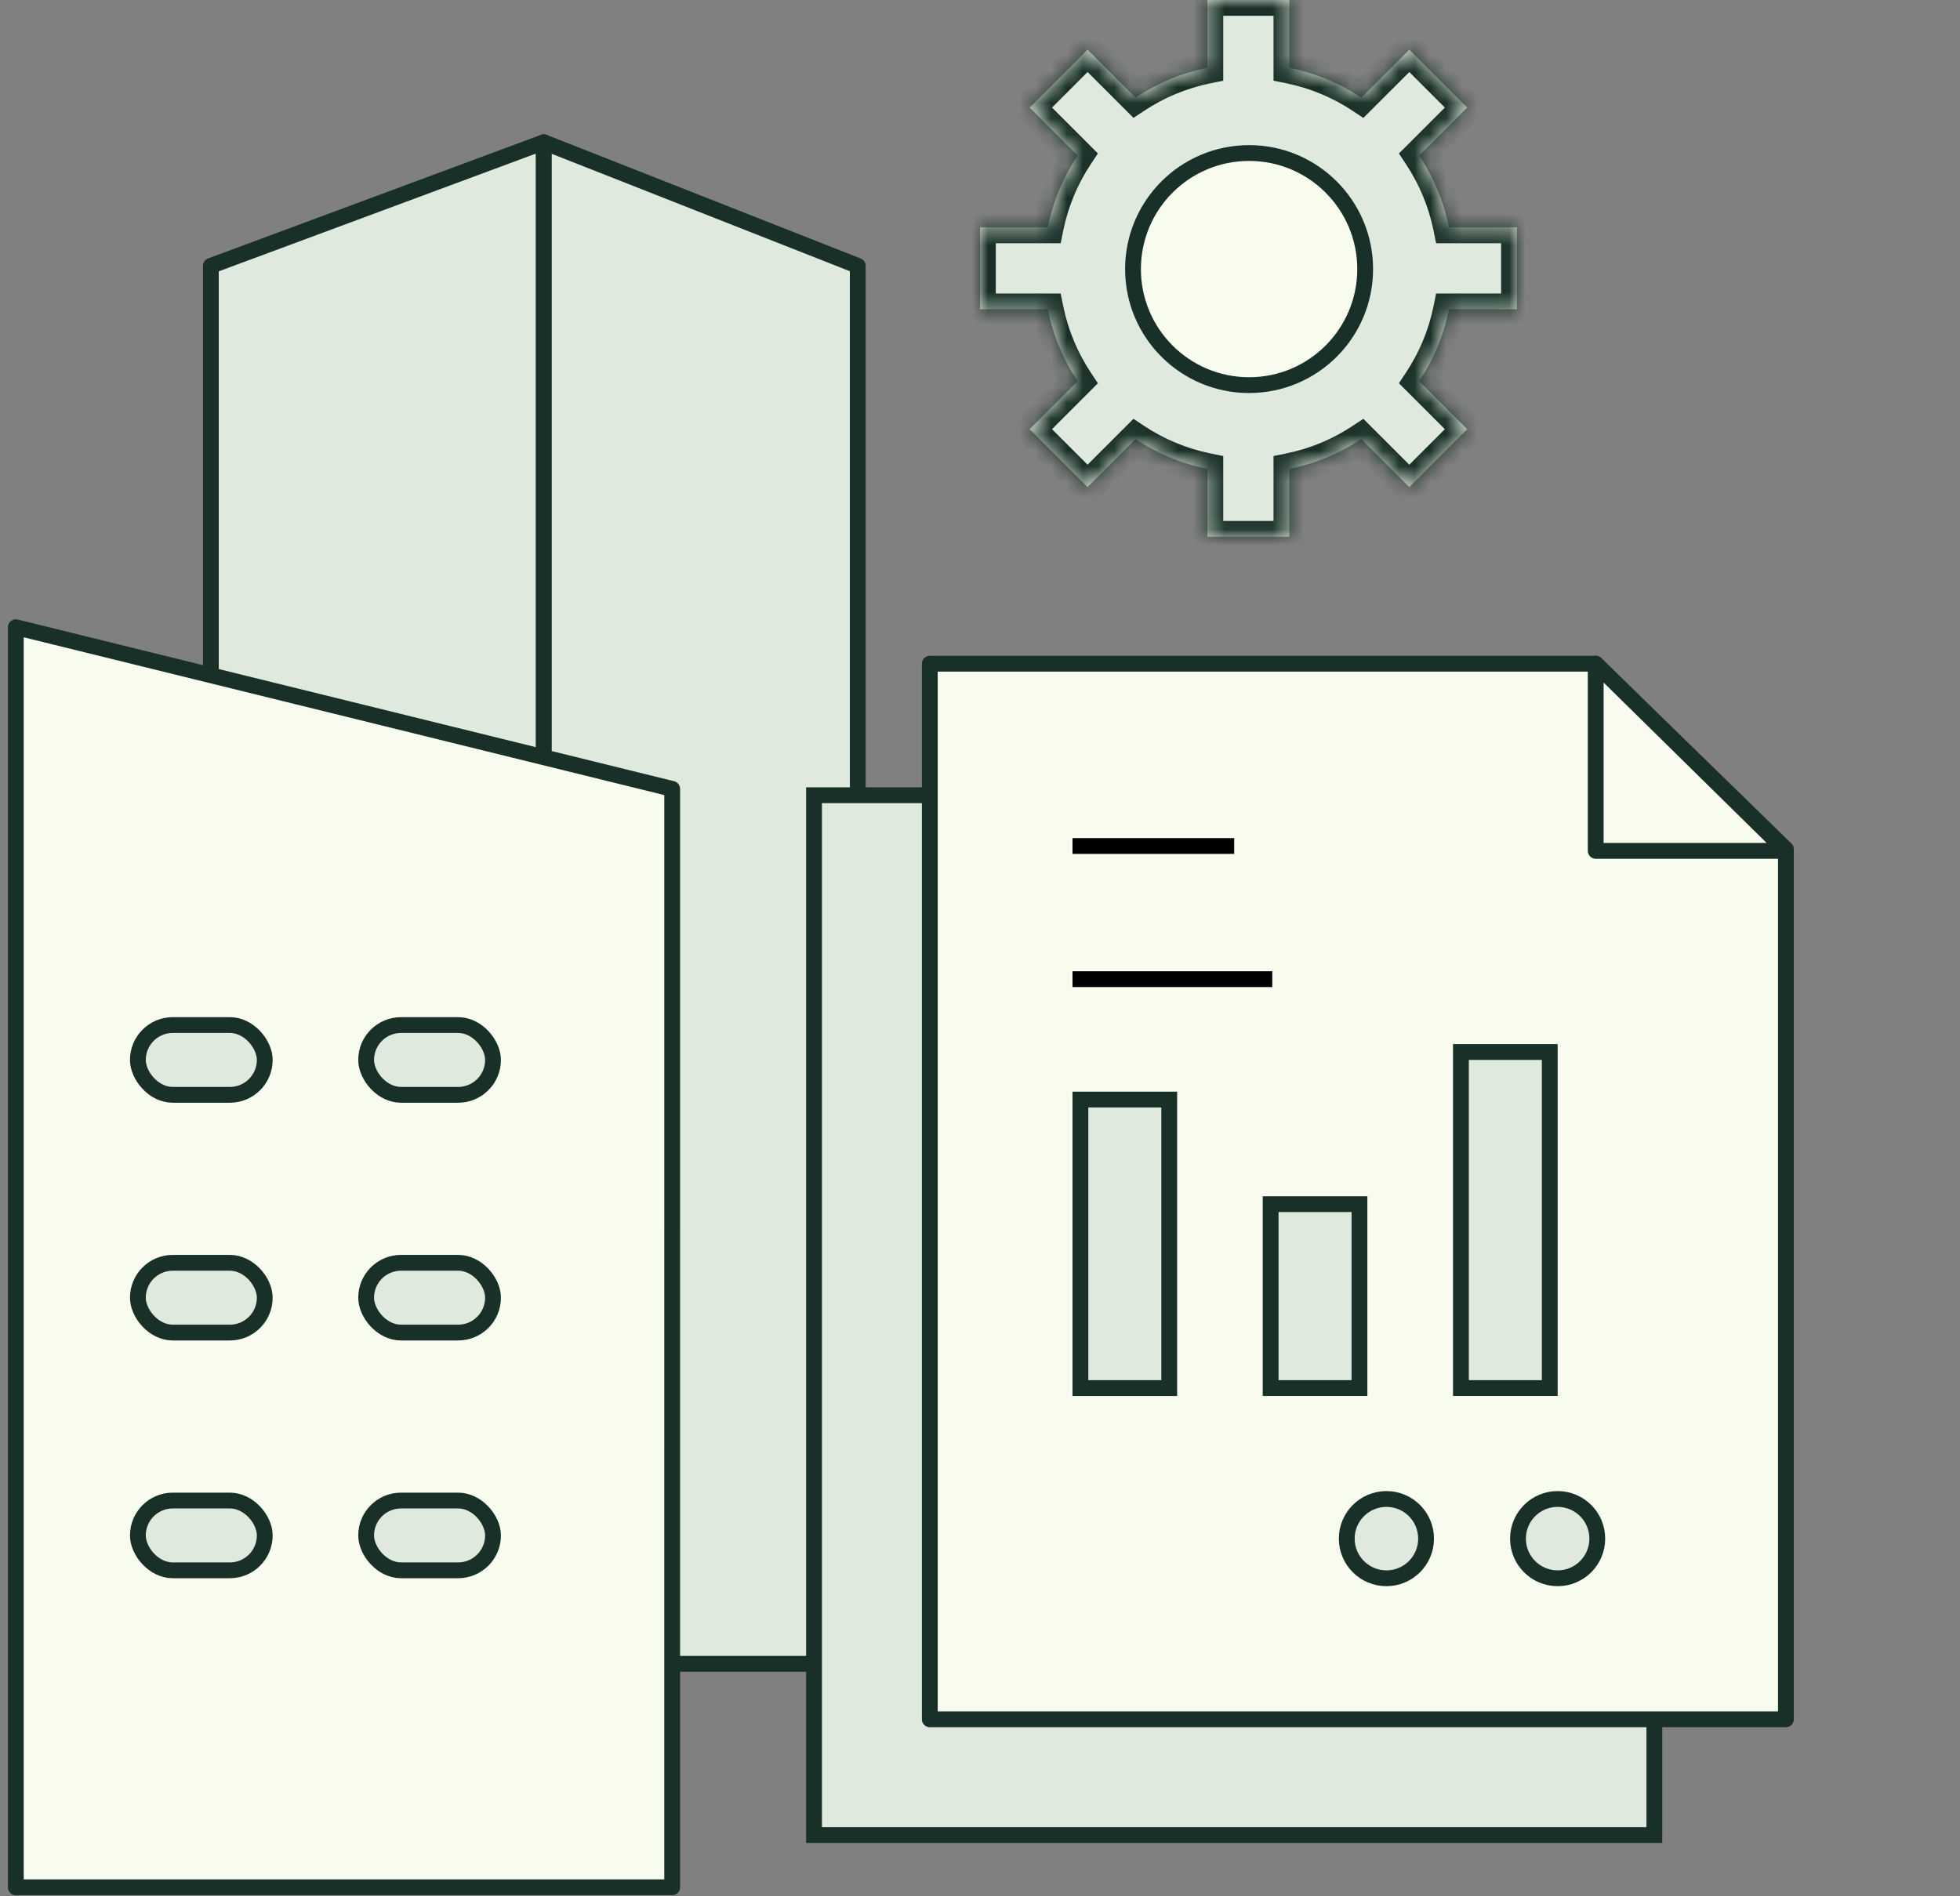 <svg width="124" height="120" viewBox="0 0 124 120" fill="none" xmlns="http://www.w3.org/2000/svg">
<rect x="0" y="0" width="124" height="120" fill="#808080" stroke="none"/>
<path d="M34.403 9L13.34 16.823V105.29H34.403V9Z" fill="#E0E9DD" stroke="#193028" stroke-linejoin="round"/>
<path d="M34.406 9L54.266 16.823V105.29H34.406V9Z" fill="#E0E9DD" stroke="#193028" stroke-linejoin="round"/>
<path d="M1.001 39.691L42.527 49.922L42.526 119.431H1.001V39.691Z" fill="#F7FCEF" stroke="#193028" stroke-linejoin="round"/>
<rect x="8.723" y="64.867" width="8.027" height="4.416" rx="2.208" fill="#E0E9DD" stroke="#193028"/>
<rect x="8.723" y="79.912" width="8.027" height="4.416" rx="2.208" fill="#E0E9DD" stroke="#193028"/>
<rect x="8.723" y="94.957" width="8.027" height="4.416" rx="2.208" fill="#E0E9DD" stroke="#193028"/>
<rect x="23.164" y="64.867" width="8.027" height="4.416" rx="2.208" fill="#E0E9DD" stroke="#193028"/>
<rect x="23.164" y="79.912" width="8.027" height="4.416" rx="2.208" fill="#E0E9DD" stroke="#193028"/>
<rect x="23.164" y="94.957" width="8.027" height="4.416" rx="2.208" fill="#E0E9DD" stroke="#193028"/>
<rect x="51.5" y="50.324" width="53.163" height="65.801" fill="#E0E9DD" stroke="#193028"/>
<path d="M58.824 42H100.951L112.987 53.735V108.801H58.824V42Z" fill="#F7FCEF" stroke="#193028" stroke-linejoin="round"/>
<line x1="67.852" y1="53.537" x2="78.082" y2="53.537" stroke="black"/>
<line x1="67.852" y1="61.963" x2="80.49" y2="61.963" stroke="black"/>
<rect x="68.352" y="69.582" width="5.62" height="18.258" fill="#E0E9DD" stroke="#193028"/>
<rect x="80.387" y="76.201" width="5.62" height="11.638" fill="#E0E9DD" stroke="#193028"/>
<rect x="92.426" y="66.572" width="5.62" height="21.267" fill="#E0E9DD" stroke="#193028"/>
<circle cx="87.712" cy="97.367" r="2.509" fill="#E0E9DD" stroke="#193028"/>
<circle cx="98.544" cy="97.367" r="2.509" fill="#E0E9DD" stroke="#193028"/>
<path d="M100.953 42L112.989 53.844H100.953V42Z" fill="#F7FCEF" stroke="#193028" stroke-linejoin="round"/>
<mask id="path-20-inside-1_1640_66100" fill="white">
<path d="M81.57 4.289C83.225 4.625 84.765 5.276 86.125 6.178L89.161 3.144L92.824 6.807L89.788 9.843C90.687 11.201 91.338 12.739 91.674 14.392H95.967V19.573H91.674C91.338 21.226 90.687 22.764 89.787 24.123L92.823 27.159L89.16 30.823L86.124 27.787C84.764 28.688 83.225 29.34 81.57 29.676V33.966H76.389V29.676C74.735 29.34 73.196 28.689 71.837 27.789L68.805 30.822L65.142 27.158L68.174 24.125C67.273 22.765 66.622 21.227 66.286 19.573H62V14.392H66.286C66.622 12.738 67.273 11.198 68.174 9.839L65.143 6.807L68.806 3.143L71.838 6.175C73.197 5.275 74.736 4.625 76.389 4.289V0L81.57 0V4.289Z"/>
</mask>
<path d="M81.57 4.289C83.225 4.625 84.765 5.276 86.125 6.178L89.161 3.144L92.824 6.807L89.788 9.843C90.687 11.201 91.338 12.739 91.674 14.392H95.967V19.573H91.674C91.338 21.226 90.687 22.764 89.787 24.123L92.823 27.159L89.16 30.823L86.124 27.787C84.764 28.688 83.225 29.34 81.57 29.676V33.966H76.389V29.676C74.735 29.34 73.196 28.689 71.837 27.789L68.805 30.822L65.142 27.158L68.174 24.125C67.273 22.765 66.622 21.227 66.286 19.573H62V14.392H66.286C66.622 12.738 67.273 11.198 68.174 9.839L65.143 6.807L68.806 3.143L71.838 6.175C73.197 5.275 74.736 4.625 76.389 4.289V0L81.57 0V4.289Z" fill="#E0E9DD"/>
<path d="M81.57 4.289H80.57V5.106L81.371 5.269L81.57 4.289ZM86.125 6.178L85.573 7.011L86.254 7.463L86.832 6.885L86.125 6.178ZM89.161 3.144L89.868 2.436L89.161 1.73L88.454 2.436L89.161 3.144ZM92.824 6.807L93.531 7.514L94.238 6.807L93.531 6.1L92.824 6.807ZM89.788 9.843L89.081 9.136L88.503 9.713L88.954 10.395L89.788 9.843ZM91.674 14.392L90.694 14.591L90.856 15.392H91.674V14.392ZM95.967 14.392H96.967V13.392H95.967V14.392ZM95.967 19.573V20.573H96.967V19.573H95.967ZM91.674 19.573V18.573H90.856L90.694 19.374L91.674 19.573ZM89.787 24.123L88.953 23.571L88.502 24.252L89.08 24.83L89.787 24.123ZM92.823 27.159L93.53 27.866L94.237 27.159L93.53 26.452L92.823 27.159ZM89.16 30.823L88.453 31.53L89.16 32.237L89.867 31.53L89.16 30.823ZM86.124 27.787L86.831 27.08L86.253 26.502L85.572 26.953L86.124 27.787ZM81.57 29.676L81.371 28.696L80.57 28.858V29.676H81.57ZM81.57 33.966V34.966H82.57V33.966H81.57ZM76.389 33.966H75.389V34.966H76.389V33.966ZM76.389 29.676H77.389V28.858L76.588 28.696L76.389 29.676ZM71.837 27.789L72.389 26.955L71.708 26.504L71.13 27.082L71.837 27.789ZM68.805 30.822L68.097 31.529L68.805 32.237L69.512 31.529L68.805 30.822ZM65.142 27.158L64.434 26.451L63.728 27.158L64.434 27.865L65.142 27.158ZM68.174 24.125L68.881 24.832L69.459 24.254L69.008 23.573L68.174 24.125ZM66.286 19.573L67.266 19.374L67.103 18.573H66.286V19.573ZM62 19.573H61V20.573H62V19.573ZM62 14.392V13.392H61V14.392H62ZM66.286 14.392V15.392H67.103L67.266 14.591L66.286 14.392ZM68.174 9.839L69.007 10.391L69.459 9.71L68.881 9.132L68.174 9.839ZM65.143 6.807L64.435 6.1L63.729 6.807L64.435 7.514L65.143 6.807ZM68.806 3.143L69.513 2.435L68.806 1.728L68.099 2.436L68.806 3.143ZM71.838 6.175L71.131 6.882L71.709 7.46L72.39 7.009L71.838 6.175ZM76.389 4.289L76.588 5.269L77.389 5.106V4.289H76.389ZM76.389 0V-1H75.389V0L76.389 0ZM81.57 0L82.57 0V-1H81.57V0ZM81.57 4.289L81.371 5.269C82.897 5.579 84.317 6.18 85.573 7.011L86.125 6.178L86.677 5.344C85.212 4.373 83.553 3.671 81.769 3.309L81.57 4.289ZM86.125 6.178L86.832 6.885L89.868 3.851L89.161 3.144L88.454 2.436L85.418 5.47L86.125 6.178ZM89.161 3.144L88.454 3.851L92.117 7.514L92.824 6.807L93.531 6.1L89.868 2.436L89.161 3.144ZM92.824 6.807L92.117 6.1L89.081 9.136L89.788 9.843L90.495 10.55L93.531 7.514L92.824 6.807ZM89.788 9.843L88.954 10.395C89.784 11.649 90.385 13.067 90.694 14.591L91.674 14.392L92.654 14.193C92.292 12.411 91.591 10.754 90.622 9.291L89.788 9.843ZM91.674 14.392V15.392H95.967V14.392V13.392H91.674V14.392ZM95.967 14.392H94.967V19.573H95.967H96.967V14.392H95.967ZM95.967 19.573V18.573H91.674V19.573V20.573H95.967V19.573ZM91.674 19.573L90.694 19.374C90.385 20.898 89.784 22.316 88.953 23.571L89.787 24.123L90.621 24.675C91.59 23.212 92.292 21.554 92.654 19.772L91.674 19.573ZM89.787 24.123L89.08 24.83L92.116 27.866L92.823 27.159L93.53 26.452L90.494 23.416L89.787 24.123ZM92.823 27.159L92.116 26.452L88.453 30.116L89.16 30.823L89.867 31.53L93.53 27.866L92.823 27.159ZM89.16 30.823L89.867 30.116L86.831 27.08L86.124 27.787L85.417 28.494L88.453 31.53L89.16 30.823ZM86.124 27.787L85.572 26.953C84.316 27.785 82.897 28.386 81.371 28.696L81.57 29.676L81.769 30.656C83.553 30.294 85.212 29.591 86.676 28.621L86.124 27.787ZM81.57 29.676H80.57V33.966H81.57H82.57V29.676H81.57ZM81.57 33.966V32.966H76.389V33.966V34.966H81.57V33.966ZM76.389 33.966H77.389V29.676H76.389H75.389V33.966H76.389ZM76.389 29.676L76.588 28.696C75.063 28.386 73.644 27.786 72.389 26.955L71.837 27.789L71.285 28.623C72.749 29.593 74.407 30.294 76.19 30.656L76.389 29.676ZM71.837 27.789L71.13 27.082L68.097 30.115L68.805 30.822L69.512 31.529L72.544 28.496L71.837 27.789ZM68.805 30.822L69.512 30.115L65.849 26.451L65.142 27.158L64.434 27.865L68.097 31.529L68.805 30.822ZM65.142 27.158L65.849 27.865L68.881 24.832L68.174 24.125L67.467 23.418L64.434 26.451L65.142 27.158ZM68.174 24.125L69.008 23.573C68.176 22.318 67.576 20.899 67.266 19.374L66.286 19.573L65.306 19.772C65.668 21.555 66.371 23.213 67.34 24.677L68.174 24.125ZM66.286 19.573V18.573H62V19.573V20.573H66.286V19.573ZM62 19.573H63V14.392H62H61V19.573H62ZM62 14.392V15.392H66.286V14.392V13.392H62V14.392ZM66.286 14.392L67.266 14.591C67.576 13.066 68.176 11.646 69.007 10.391L68.174 9.839L67.34 9.287C66.37 10.751 65.668 12.41 65.306 14.193L66.286 14.392ZM68.174 9.839L68.881 9.132L65.85 6.1L65.143 6.807L64.435 7.514L67.467 10.546L68.174 9.839ZM65.143 6.807L65.85 7.514L69.513 3.85L68.806 3.143L68.099 2.436L64.435 6.1L65.143 6.807ZM68.806 3.143L68.099 3.85L71.131 6.882L71.838 6.175L72.545 5.468L69.513 2.435L68.806 3.143ZM71.838 6.175L72.39 7.009C73.644 6.178 75.063 5.579 76.588 5.269L76.389 4.289L76.19 3.309C74.408 3.671 72.75 4.372 71.286 5.341L71.838 6.175ZM76.389 4.289H77.389V0L76.389 0L75.389 0V4.289H76.389ZM76.389 0V1H81.57V0V-1H76.389V0ZM81.57 0L80.57 0V4.289H81.57H82.57V0L81.57 0Z" fill="#193028" mask="url(#path-20-inside-1_1640_66100)"/>
<circle cx="79.024" cy="17.028" r="7.344" fill="#F7FCEF" stroke="#193028"/>
</svg>
